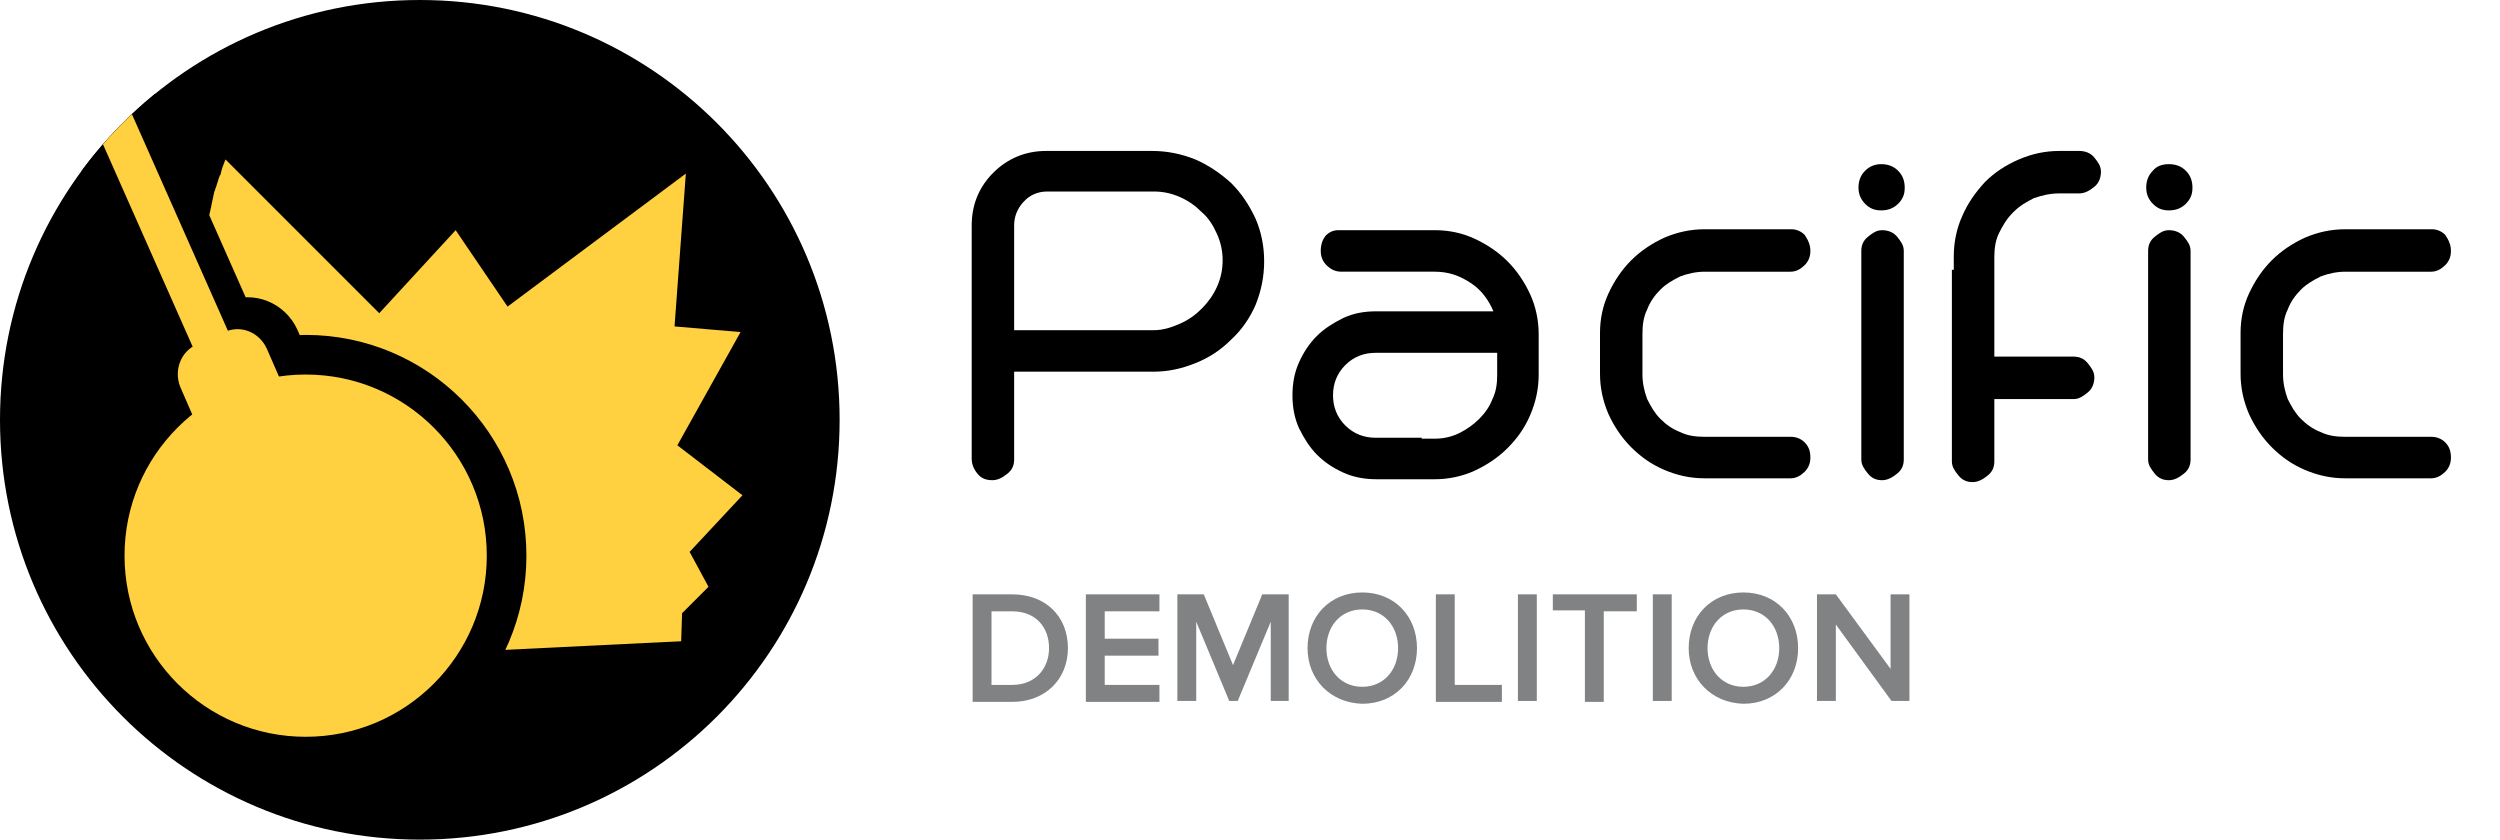 <?xml version="1.0" encoding="UTF-8"?> <svg xmlns="http://www.w3.org/2000/svg" xmlns:xlink="http://www.w3.org/1999/xlink" version="1.1" id="Pacific_Demo" x="0px" y="0px" viewBox="0 0 265 89" style="enable-background:new 0 0 265 89;" xml:space="preserve"> <style type="text/css"> .st0{enable-background:new ;} .st1{fill:#808284;} .st2{clip-path:url(#SVGID_00000181065774413061232960000012152374527081016970_);} .st3{fill:#FFD040;} </style> <g> <g class="st0"> <path d="M121.5,39.4h-14v9.3c0,0.6-0.2,1.1-0.7,1.5s-1,0.7-1.6,0.7c-0.7,0-1.2-0.2-1.6-0.7c-0.4-0.5-0.6-1-0.6-1.6V23.9 c0-2.1,0.7-3.9,2.1-5.4l0.2-0.2c1.5-1.5,3.4-2.3,5.6-2.3h11.2c1.6,0,3.1,0.3,4.6,0.9c1.4,0.6,2.7,1.5,3.8,2.5 c1.1,1.1,1.9,2.3,2.6,3.8c0.6,1.4,0.9,2.9,0.9,4.5c0,1.6-0.3,3.1-0.9,4.6c-0.6,1.4-1.5,2.7-2.6,3.7c-1.1,1.1-2.3,1.9-3.8,2.5 s-2.9,0.9-4.5,0.9H121.5z M108.4,21.5c-0.6,0.7-0.9,1.5-0.9,2.4V35h14.8c1,0,1.9-0.3,2.8-0.7c0.9-0.4,1.6-0.9,2.3-1.6 c0.6-0.6,1.2-1.4,1.6-2.3c0.4-0.9,0.6-1.8,0.6-2.8s-0.2-1.9-0.6-2.8c-0.4-0.9-0.9-1.7-1.6-2.3c-0.7-0.7-1.4-1.2-2.3-1.6 c-0.9-0.4-1.8-0.6-2.8-0.6H111c-1,0-1.9,0.4-2.5,1.1L108.4,21.5z"></path> <path d="M152.1,24.4c1.5,0,2.9,0.3,4.2,0.9c1.3,0.6,2.5,1.4,3.5,2.4c1,1,1.8,2.2,2.4,3.5c0.6,1.3,0.9,2.8,0.9,4.2v4.3 c0,1.5-0.3,2.9-0.9,4.3c-0.6,1.4-1.4,2.5-2.4,3.5c-1,1-2.2,1.8-3.5,2.4c-1.3,0.6-2.8,0.9-4.2,0.9h-6.2c-1.2,0-2.4-0.2-3.5-0.7 c-1.1-0.5-2-1.1-2.8-1.9s-1.4-1.8-1.9-2.8c-0.5-1.1-0.7-2.3-0.7-3.5s0.2-2.4,0.7-3.5c0.5-1.1,1.1-2,1.9-2.8s1.8-1.4,2.8-1.9 c1.1-0.5,2.2-0.7,3.5-0.7h12.4c-0.5-1.2-1.3-2.3-2.4-3c-1.2-0.8-2.4-1.2-3.8-1.2h-9.9c-0.6,0-1.1-0.2-1.6-0.7 c-0.4-0.4-0.6-0.9-0.6-1.5c0-0.7,0.2-1.2,0.5-1.6c0.4-0.4,0.8-0.6,1.4-0.6H152.1z M150.7,46.5h1.4c0.9,0,1.8-0.2,2.6-0.6 s1.5-0.9,2.1-1.5c0.6-0.6,1.1-1.3,1.4-2.1c0.4-0.8,0.5-1.7,0.5-2.5v-2.4h-12.9c-1.2,0-2.3,0.4-3.2,1.3c-0.9,0.9-1.3,2-1.3,3.2 s0.4,2.3,1.3,3.2c0.9,0.9,2,1.3,3.2,1.3H150.7z"></path> <path d="M191.9,26.6c0,0.6-0.2,1.1-0.6,1.5c-0.4,0.4-0.9,0.7-1.5,0.7h-9.1c-0.9,0-1.8,0.2-2.6,0.5c-0.8,0.4-1.5,0.8-2.1,1.4 c-0.6,0.6-1.1,1.3-1.4,2.1c-0.4,0.8-0.5,1.7-0.5,2.6v4.3c0,0.9,0.2,1.8,0.5,2.6c0.4,0.8,0.8,1.5,1.4,2.1c0.6,0.6,1.3,1.1,2.1,1.4 c0.8,0.4,1.7,0.5,2.6,0.5h9.1c0.6,0,1.1,0.2,1.5,0.6c0.4,0.4,0.6,0.9,0.6,1.6c0,0.6-0.2,1.1-0.6,1.5c-0.4,0.4-0.9,0.7-1.5,0.7 h-9.1c-1.5,0-2.9-0.3-4.3-0.9c-1.4-0.6-2.5-1.4-3.5-2.4s-1.8-2.2-2.4-3.5c-0.6-1.4-0.9-2.8-0.9-4.3v-4.3c0-1.5,0.3-2.9,0.9-4.2 c0.6-1.3,1.4-2.5,2.4-3.5c1-1,2.2-1.8,3.5-2.4c1.4-0.6,2.8-0.9,4.3-0.9h9.2c0.5,0,1,0.2,1.4,0.6C191.7,25.5,191.9,26,191.9,26.6z"></path> <path d="M199.4,17.4c0.7,0,1.3,0.2,1.8,0.7c0.5,0.5,0.7,1.1,0.7,1.8c0,0.7-0.2,1.2-0.7,1.7c-0.5,0.5-1.1,0.7-1.8,0.7 c-0.7,0-1.2-0.2-1.7-0.7c-0.5-0.5-0.7-1.1-0.7-1.7c0-0.7,0.2-1.3,0.7-1.8C198.2,17.6,198.8,17.4,199.4,17.4z M197.3,26.6 c0-0.6,0.2-1.1,0.7-1.5s0.9-0.7,1.5-0.7c0.6,0,1.2,0.2,1.6,0.7s0.7,0.9,0.7,1.5v22.1c0,0.6-0.2,1.1-0.7,1.5s-1,0.7-1.6,0.7 c-0.6,0-1.1-0.2-1.5-0.7s-0.7-0.9-0.7-1.5V26.6z"></path> <path d="M207.1,28.6v-1.4c0-1.5,0.3-3,0.9-4.3c0.6-1.4,1.4-2.5,2.4-3.6c1-1,2.2-1.8,3.6-2.4c1.4-0.6,2.8-0.9,4.3-0.9h2.1 c0.6,0,1.2,0.2,1.6,0.7s0.7,0.9,0.7,1.5c0,0.6-0.2,1.2-0.7,1.6s-1,0.7-1.6,0.7h-2.1c-1,0-1.8,0.2-2.7,0.5 c-0.8,0.4-1.5,0.8-2.2,1.5s-1.1,1.4-1.5,2.2c-0.4,0.8-0.5,1.7-0.5,2.6v10.5h8.4c0.6,0,1.1,0.2,1.5,0.7s0.7,0.9,0.7,1.5 c0,0.6-0.2,1.2-0.7,1.6s-0.9,0.7-1.5,0.7h-8.4v6.6c0,0.6-0.2,1.1-0.7,1.5s-1,0.7-1.6,0.7c-0.6,0-1.1-0.2-1.5-0.7s-0.7-0.9-0.7-1.5 V28.6z"></path> <path d="M229.9,17.4c0.7,0,1.3,0.2,1.8,0.7c0.5,0.5,0.7,1.1,0.7,1.8c0,0.7-0.2,1.2-0.7,1.7c-0.5,0.5-1.1,0.7-1.8,0.7 c-0.7,0-1.2-0.2-1.7-0.7c-0.5-0.5-0.7-1.1-0.7-1.7c0-0.7,0.2-1.3,0.7-1.8C228.6,17.6,229.2,17.4,229.9,17.4z M227.7,26.6 c0-0.6,0.2-1.1,0.7-1.5s0.9-0.7,1.5-0.7c0.6,0,1.2,0.2,1.6,0.7s0.7,0.9,0.7,1.5v22.1c0,0.6-0.2,1.1-0.7,1.5s-1,0.7-1.6,0.7 c-0.6,0-1.1-0.2-1.5-0.7s-0.7-0.9-0.7-1.5V26.6z"></path> <path d="M259.8,26.6c0,0.6-0.2,1.1-0.6,1.5c-0.4,0.4-0.9,0.7-1.5,0.7h-9.1c-0.9,0-1.8,0.2-2.6,0.5c-0.8,0.4-1.5,0.8-2.1,1.4 c-0.6,0.6-1.1,1.3-1.4,2.1c-0.4,0.8-0.5,1.7-0.5,2.6v4.3c0,0.9,0.2,1.8,0.5,2.6c0.4,0.8,0.8,1.5,1.4,2.1c0.6,0.6,1.3,1.1,2.1,1.4 c0.8,0.4,1.7,0.5,2.6,0.5h9.1c0.6,0,1.1,0.2,1.5,0.6c0.4,0.4,0.6,0.9,0.6,1.6c0,0.6-0.2,1.1-0.6,1.5c-0.4,0.4-0.9,0.7-1.5,0.7 h-9.1c-1.5,0-2.9-0.3-4.3-0.9c-1.4-0.6-2.5-1.4-3.5-2.4s-1.8-2.2-2.4-3.5c-0.6-1.4-0.9-2.8-0.9-4.3v-4.3c0-1.5,0.3-2.9,0.9-4.2 c0.6-1.3,1.4-2.5,2.4-3.5c1-1,2.2-1.8,3.5-2.4c1.4-0.6,2.8-0.9,4.3-0.9h9.2c0.5,0,1,0.2,1.4,0.6C259.6,25.5,259.8,26,259.8,26.6z"></path> </g> <g class="st0"> <path class="st1" d="M103.1,74.3V63h4.2c3.5,0,5.9,2.3,5.9,5.7c0,3.3-2.4,5.7-5.9,5.7H103.1z M111.2,68.7c0-2.2-1.4-3.9-3.9-3.9 h-2.2v7.8h2.2C109.8,72.6,111.2,70.8,111.2,68.7z"></path> <path class="st1" d="M115.1,74.3V63h7.8v1.8h-5.8v2.9h5.7v1.8h-5.7v3.1h5.8v1.8H115.1z"></path> <path class="st1" d="M134.7,74.3v-8.4l-3.5,8.4h-0.9l-3.5-8.4v8.4h-2V63h2.8l3.1,7.5l3.1-7.5h2.8v11.3H134.7z"></path> <path class="st1" d="M138.6,68.7c0-3.4,2.4-5.9,5.8-5.9c3.4,0,5.8,2.5,5.8,5.9s-2.4,5.9-5.8,5.9C141,74.5,138.6,72,138.6,68.7z M148.2,68.7c0-2.3-1.5-4.1-3.8-4.1c-2.3,0-3.8,1.8-3.8,4.1c0,2.3,1.5,4.1,3.8,4.1C146.7,72.8,148.2,71,148.2,68.7z"></path> <path class="st1" d="M152.2,74.3V63h2v9.6h5v1.8H152.2z"></path> <path class="st1" d="M160.9,74.3V63h2v11.3H160.9z"></path> <path class="st1" d="M168,74.3v-9.6h-3.4V63h8.9v1.8H170v9.6H168z"></path> <path class="st1" d="M175.2,74.3V63h2v11.3H175.2z"></path> <path class="st1" d="M179,68.7c0-3.4,2.4-5.9,5.8-5.9c3.4,0,5.8,2.5,5.8,5.9s-2.4,5.9-5.8,5.9C181.4,74.5,179,72,179,68.7z M188.6,68.7c0-2.3-1.5-4.1-3.8-4.1c-2.3,0-3.8,1.8-3.8,4.1c0,2.3,1.5,4.1,3.8,4.1C187.1,72.8,188.6,71,188.6,68.7z"></path> <path class="st1" d="M200.5,74.3l-5.9-8.1v8.1h-2V63h2l5.8,7.9V63h2v11.3H200.5z"></path> </g> <g> <g> <defs> <path id="SVGID_1_" d="M89,44.5C89,69.1,69.1,89,44.5,89S0,69.1,0,44.5S19.9,0,44.5,0S89,19.9,89,44.5"></path> </defs> <clipPath id="SVGID_00000124127295071145404470000008599696935683073425_"> <use xlink:href="#SVGID_1_" style="overflow:visible;"></use> </clipPath> <g style="clip-path:url(#SVGID_00000124127295071145404470000008599696935683073425_);"> <g> <path d="M89,44.5C89,69.1,69.1,89,44.5,89S0,69.1,0,44.5S19.9,0,44.5,0S89,19.9,89,44.5"></path> <path class="st3" d="M75.1,62.2l-2-3.7l5.6-6l-6.9-5.3l6.7-12l-7-0.6l1.2-16.2L53.8,32.5l-5.5-8.1l-8.1,8.8L23.9,16.9l0,0 c-0.2,0.5-0.4,1-0.5,1.5c0,0.1,0,0.1-0.1,0.2c-0.2,0.5-0.3,1-0.5,1.5c0,0.1-0.1,0.2-0.1,0.3c-0.1,0.5-0.2,0.9-0.3,1.4 c0,0.2-0.1,0.3-0.1,0.5c-0.1,0.4-0.2,0.8-0.3,1.3c0,0.2-0.1,0.4-0.1,0.6c-0.1,0.4-0.1,0.8-0.2,1.1c0,0.3-0.1,0.5-0.1,0.8 s-0.1,0.7-0.1,1c0,0.4-0.1,0.7-0.1,1.1c0,0.3,0,0.5,0,0.8c0,0.6,0,1.3,0,1.9C21.3,52.5,38.8,70,60.3,70c0.6,0,1.2,0,1.8,0 c0.2,0,0.4,0,0.6,0c0.4,0,0.8-0.1,1.2-0.1c0.2,0,0.4,0,0.7-0.1c0.4-0.1,0.8-0.1,1.2-0.2c0.2,0,0.4-0.1,0.5-0.1 c0.5-0.1,1.1-0.2,1.6-0.3c0.3-0.1,0.5-0.1,0.8-0.2s0.6-0.1,0.9-0.2s0.6-0.2,0.9-0.2c0.3-0.1,0.5-0.2,0.8-0.2 c0.3-0.1,0.6-0.2,0.9-0.3l0,0l0.1-3.1L75.1,62.2L75.1,62.2z"></path> <rect x="15.9" y="-0.4" transform="matrix(0.914 -0.405 0.405 0.914 -11.729 11.427)" width="10.5" height="67.7"></rect> <path d="M18.5,34.4L24,32c2.9-1.3,6.2,0.1,7.5,2.9l2.2,5c0.5,1.1,0,2.5-1.2,3L20.7,48c-1.1,0.5-2.5,0-3-1.2l-2.2-5 C14.3,39,15.6,35.7,18.5,34.4z"></path> <circle cx="32.4" cy="58.9" r="23.4"></circle> <path class="st3" d="M20.9,36.5l2.9-1.3c1.7-0.8,3.7,0,4.5,1.8l1.7,3.9l-9.2,4L19.1,41C18.4,39.2,19.2,37.2,20.9,36.5z"></path> <circle class="st3" cx="32.4" cy="58.9" r="19.2"></circle> <rect x="13.1" y="0.8" transform="matrix(0.914 -0.405 0.405 0.914 -6.721 7.82)" class="st3" width="4.1" height="38"></rect> <rect x="51.7" y="68.4" transform="matrix(0.999 -4.885012e-02 4.885012e-02 0.999 -3.354 3.171)" width="23" height="3.6"></rect> </g> </g> </g> </g> </g> </svg> 